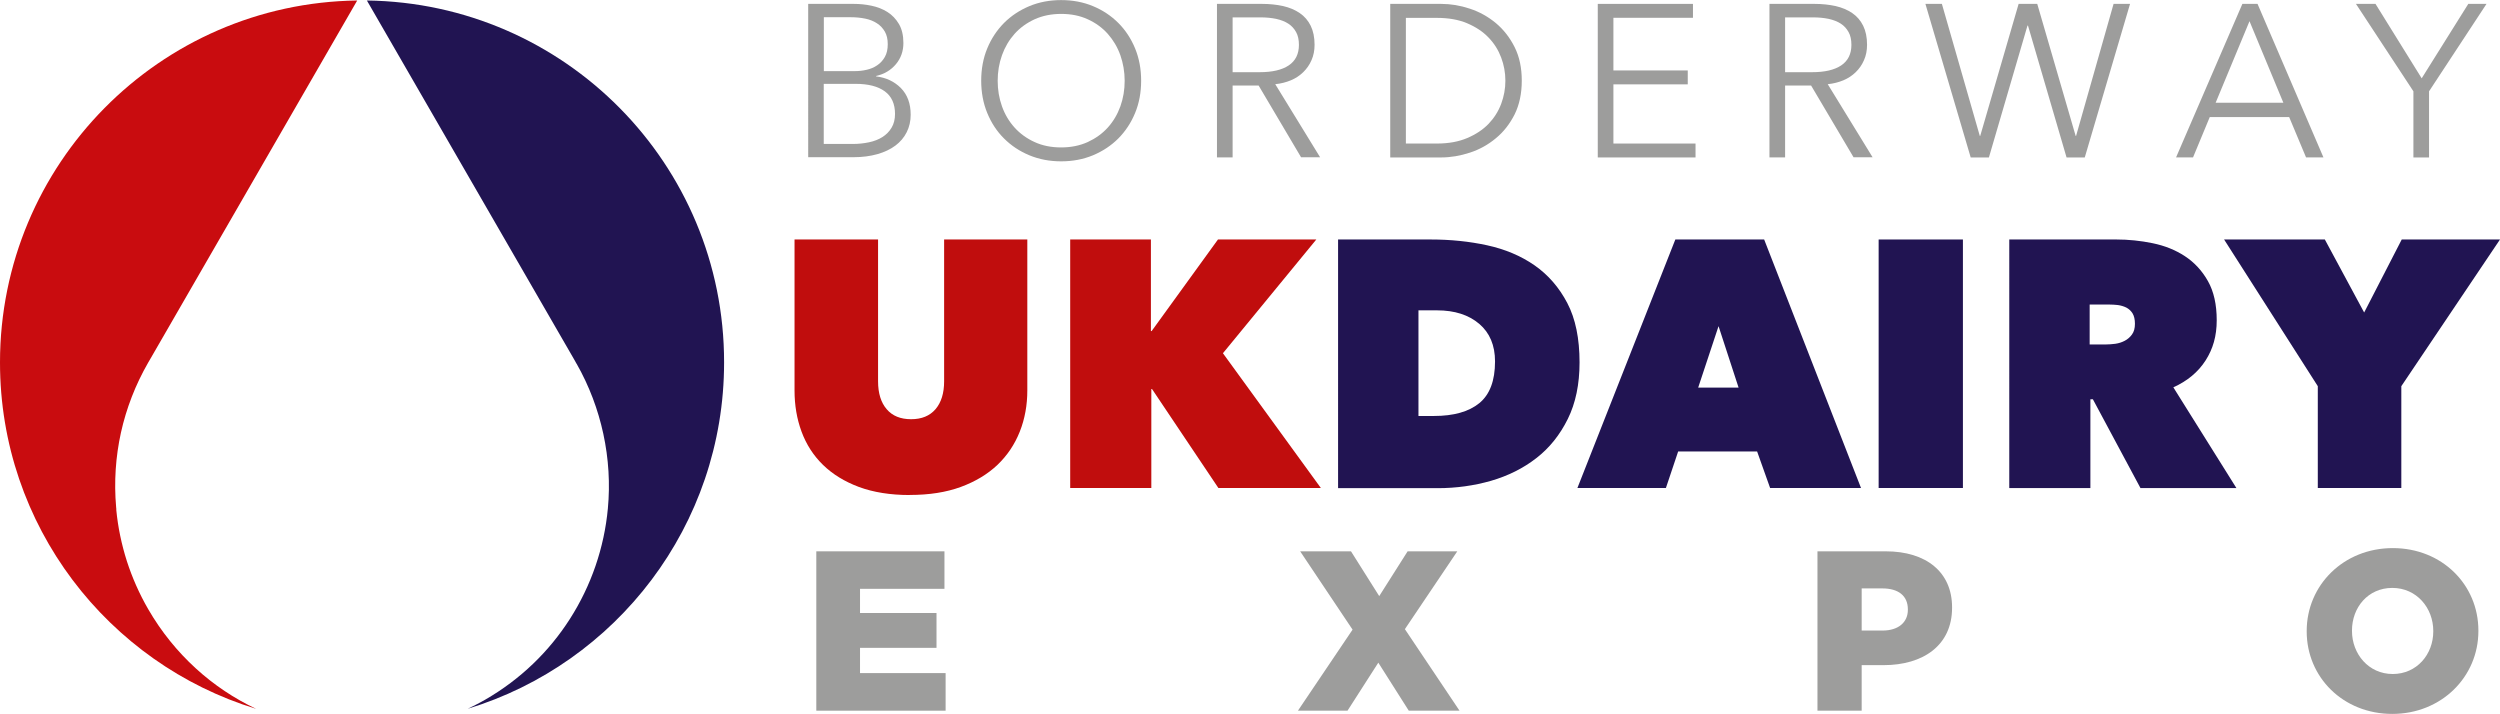 <?xml version="1.0" encoding="UTF-8"?><svg id="Layer_1" xmlns="http://www.w3.org/2000/svg" viewBox="0 0 302 86.23"><defs><style>.cls-1{fill:#9d9d9c;}.cls-2{fill:#c00d0d;}.cls-3{fill:#c90c0f;}.cls-4{fill:#211452;}</style></defs><g><g><path class="cls-1" d="M99.51,17.39h3.51c.68,0,1.33-.07,1.95-.2,.62-.13,1.16-.34,1.62-.63,.46-.29,.83-.66,1.11-1.13,.28-.46,.42-1.02,.42-1.66,0-1.22-.41-2.13-1.24-2.74-.83-.6-2-.9-3.52-.9h-3.85v7.26Zm0-8.8h3.8c.45,0,.91-.05,1.38-.16,.46-.1,.89-.28,1.27-.54,.38-.25,.69-.59,.93-1.01,.24-.42,.35-.93,.35-1.55s-.12-1.1-.35-1.51c-.24-.41-.55-.75-.96-1.01-.4-.26-.87-.45-1.41-.56-.54-.11-1.12-.17-1.73-.17h-3.27v6.5Zm-1.89-8.12h5.53c.7,0,1.41,.07,2.12,.22,.72,.15,1.36,.4,1.93,.76,.57,.36,1.03,.84,1.39,1.45,.36,.61,.54,1.38,.54,2.3,0,.98-.3,1.83-.9,2.55-.6,.72-1.4,1.2-2.4,1.43v.05c1.2,.14,2.2,.61,2.99,1.4,.79,.8,1.19,1.87,1.19,3.23,0,.77-.16,1.47-.48,2.11-.32,.64-.78,1.18-1.37,1.62-.59,.44-1.32,.79-2.17,1.03-.85,.24-1.81,.37-2.87,.37h-5.49V.47Z"/><path class="cls-1" d="M135.86,9.76c0-1.08-.18-2.11-.52-3.09-.35-.98-.86-1.83-1.52-2.58-.66-.74-1.47-1.33-2.42-1.76-.95-.44-2.02-.65-3.21-.65s-2.26,.22-3.21,.65c-.95,.44-1.76,1.02-2.42,1.76-.66,.74-1.17,1.6-1.52,2.58-.35,.98-.52,2.01-.52,3.09s.17,2.11,.52,3.09c.35,.98,.86,1.83,1.52,2.56,.66,.73,1.47,1.32,2.42,1.75,.95,.44,2.02,.65,3.21,.65s2.26-.22,3.21-.65c.95-.44,1.76-1.02,2.42-1.75,.66-.73,1.17-1.59,1.52-2.56,.35-.98,.52-2,.52-3.09m1.99-.01c0,1.41-.24,2.72-.73,3.9-.49,1.19-1.17,2.21-2.03,3.08-.86,.86-1.89,1.54-3.06,2.03-1.18,.49-2.46,.73-3.84,.73s-2.66-.24-3.84-.73c-1.18-.49-2.2-1.17-3.06-2.03-.87-.86-1.54-1.89-2.03-3.08-.49-1.19-.73-2.49-.73-3.9s.24-2.72,.73-3.9c.49-1.19,1.17-2.21,2.03-3.08,.86-.86,1.89-1.54,3.06-2.03,1.18-.49,2.46-.73,3.84-.73s2.66,.24,3.84,.73c1.18,.49,2.2,1.17,3.06,2.03,.86,.86,1.54,1.89,2.03,3.08,.49,1.19,.73,2.49,.73,3.9"/><path class="cls-1" d="M148.9,8.72h3.27c1.52,0,2.69-.27,3.51-.82,.82-.55,1.23-1.38,1.23-2.48,0-.61-.11-1.13-.34-1.54-.23-.42-.54-.76-.94-1.02-.4-.26-.89-.45-1.47-.58-.58-.12-1.21-.18-1.91-.18h-3.35v6.63Zm0,10.29h-1.89V.47h5.45c.91,0,1.75,.09,2.53,.26,.78,.18,1.45,.46,2.02,.85,.57,.39,1.01,.9,1.32,1.53,.31,.63,.47,1.4,.47,2.3,0,.68-.12,1.3-.37,1.86-.24,.56-.58,1.04-1,1.45-.42,.41-.92,.74-1.49,.98-.58,.24-1.2,.4-1.89,.47l5.42,8.83h-2.3l-5.13-8.67h-3.14v8.67Z"/><path class="cls-1" d="M169.83,17.34h3.75c1.4,0,2.61-.22,3.65-.66,1.04-.44,1.9-1.01,2.58-1.71,.68-.71,1.19-1.52,1.53-2.42,.34-.91,.51-1.84,.51-2.8s-.17-1.9-.51-2.8c-.34-.91-.85-1.72-1.53-2.42-.68-.71-1.54-1.28-2.58-1.72-1.04-.44-2.26-.65-3.65-.65h-3.75v15.19Zm-1.89-16.87h6.15c1.15,0,2.31,.19,3.47,.58,1.16,.38,2.21,.97,3.14,1.74,.93,.78,1.69,1.75,2.27,2.91,.58,1.16,.86,2.51,.86,4.05s-.29,2.91-.86,4.06c-.58,1.15-1.33,2.12-2.27,2.89-.93,.78-1.98,1.36-3.14,1.74-1.16,.38-2.32,.58-3.47,.58h-6.15V.47Z"/><polygon class="cls-1" points="194.9 17.34 204.82 17.34 204.82 19.02 193.01 19.02 193.01 .47 204.51 .47 204.51 2.15 194.9 2.15 194.9 8.51 203.88 8.51 203.88 10.19 194.9 10.19 194.9 17.34"/><path class="cls-1" d="M215.64,8.72h3.27c1.52,0,2.69-.27,3.51-.82,.82-.55,1.23-1.38,1.23-2.48,0-.61-.11-1.13-.34-1.54-.23-.42-.54-.76-.94-1.02-.4-.26-.89-.45-1.47-.58-.58-.12-1.21-.18-1.91-.18h-3.35v6.63Zm0,10.29h-1.89V.47h5.45c.91,0,1.75,.09,2.53,.26,.78,.18,1.45,.46,2.02,.85,.57,.39,1.01,.9,1.32,1.53s.47,1.4,.47,2.3c0,.68-.12,1.3-.37,1.86-.24,.56-.58,1.04-1,1.45-.42,.41-.92,.74-1.49,.98-.58,.24-1.2,.4-1.89,.47l5.42,8.83h-2.3l-5.13-8.67h-3.14v8.67Z"/><polygon class="cls-1" points="239.16 16.42 239.21 16.42 243.85 .47 246.1 .47 250.74 16.42 250.79 16.42 255.32 .47 257.31 .47 251.84 19.02 249.64 19.02 244.98 3.09 244.92 3.09 240.26 19.02 238.06 19.02 232.59 .47 234.58 .47 239.16 16.42"/><path class="cls-1" d="M267.66,12.41h8.17l-4.09-9.85-4.09,9.85Zm-2.72,6.6h-2.07L270.88,.47h1.83l7.96,18.54h-2.1l-2.04-4.87h-9.59l-2.02,4.87Z"/><polygon class="cls-1" points="293.43 19.02 291.54 19.02 291.54 11.03 284.6 .47 286.96 .47 292.54 9.46 298.17 .47 300.37 .47 293.43 11.03 293.43 19.02"/></g><g><path class="cls-2" d="M109.9,59.8c-2.35,0-4.39-.33-6.13-.97-1.74-.65-3.19-1.54-4.35-2.67-1.16-1.13-2.02-2.47-2.59-4.01-.57-1.54-.85-3.2-.85-4.98V28.93h10.09v17.13c0,1.44,.35,2.57,1.04,3.37,.69,.81,1.67,1.21,2.95,1.21s2.25-.4,2.95-1.21c.69-.81,1.04-1.93,1.04-3.37V28.93h10.05v18.23c0,1.78-.3,3.44-.91,4.98-.61,1.54-1.51,2.88-2.69,4.01-1.19,1.13-2.67,2.02-4.43,2.67-1.77,.65-3.82,.97-6.17,.97"/><polygon class="cls-2" points="139.16 46.99 139.08 46.99 139.08 58.95 129.28 58.95 129.28 28.93 139.03 28.93 139.03 39.99 139.12 39.99 147.13 28.93 159.01 28.93 147.73 42.67 159.56 58.95 147.18 58.95 139.16 46.99"/><path class="cls-4" d="M171.35,37.49v12.76h1.87c2.37,0,4.2-.51,5.47-1.54,1.27-1.03,1.91-2.71,1.91-5.05,0-1.94-.64-3.46-1.91-4.54-1.27-1.08-2.97-1.63-5.09-1.63h-2.25Zm-9.71,21.46V28.93h11.2c2.37,0,4.64,.23,6.8,.7,2.16,.47,4.07,1.27,5.73,2.42,1.65,1.15,2.97,2.67,3.96,4.56,.99,1.89,1.48,4.28,1.48,7.17,0,2.63-.47,4.91-1.42,6.83-.95,1.92-2.21,3.5-3.8,4.73-1.58,1.23-3.41,2.14-5.47,2.74-2.06,.59-4.21,.89-6.45,.89h-12.04Z"/><path class="cls-4" d="M207.6,39.4l-2.46,7.42h4.88l-2.42-7.42Zm-5.22-10.47h10.73l11.7,30.02h-10.98l-1.57-4.41h-9.54l-1.48,4.41h-10.69l11.83-30.02Z"/><rect class="cls-4" x="226.94" y="28.93" width="10.18" height="30.02"/><path class="cls-4" d="M252.43,41.61h1.98c.34,0,.71-.03,1.12-.08,.41-.06,.79-.18,1.13-.36,.35-.18,.65-.44,.88-.76,.24-.32,.36-.76,.36-1.29s-.1-.96-.29-1.27c-.2-.31-.45-.54-.76-.7-.31-.15-.65-.25-1.01-.3-.36-.04-.7-.06-1.01-.06h-2.4v4.83Zm-9.71-12.68h12.93c1.47,0,2.93,.15,4.39,.45,1.46,.3,2.76,.82,3.9,1.57,1.14,.75,2.07,1.75,2.78,3.01,.71,1.26,1.06,2.83,1.06,4.73s-.45,3.46-1.35,4.86c-.9,1.4-2.2,2.48-3.89,3.24l7.62,12.17h-11.59l-5.75-10.73h-.3v10.73h-9.8V28.93Z"/><polygon class="cls-4" points="290.13 28.93 285.59 37.75 280.84 28.93 268.67 28.93 279.99 46.65 279.99 58.95 290.08 58.95 290.08 46.65 302 28.93 290.13 28.93"/></g><g><polygon class="cls-1" points="98.61 66.6 98.61 85.85 114.23 85.85 114.23 81.31 103.89 81.31 103.89 78.26 113.13 78.26 113.13 74.05 103.89 74.05 103.89 71.13 114.09 71.13 114.09 66.6 98.61 66.6"/><polygon class="cls-1" points="170.04 66.6 166.61 72.01 163.2 66.6 157.06 66.6 163.39 76.06 156.79 85.85 162.78 85.85 166.5 80.05 170.18 85.85 176.31 85.85 169.71 76 176.04 66.6 170.04 66.6"/><g><path class="cls-1" d="M227.42,76.17c1.9,0,3.05-.99,3.05-2.5v-.06c0-1.65-1.16-2.53-3.08-2.53h-2.5v5.09h2.53Zm-7.87-9.57h8.25c4.87,0,8.01,2.5,8.01,6.76v.06c0,4.54-3.49,6.93-8.28,6.93h-2.64v5.5h-5.34v-19.25Z"/><path class="cls-1" d="M293.94,76.28v-.06c0-2.78-2.01-5.2-4.95-5.2s-4.87,2.37-4.87,5.14v.06c0,2.78,2.01,5.2,4.92,5.2s4.9-2.37,4.9-5.14m-15.29,0v-.06c0-5.53,4.45-10.01,10.4-10.01s10.34,4.43,10.34,9.96v.06c0,5.53-4.46,10.01-10.4,10.01s-10.34-4.43-10.34-9.96"/></g></g></g><g><path class="cls-3" d="M23.64,80.73c-2.21-2.02-4.15-4.4-5.73-7.13-1.09-1.88-1.94-3.83-2.58-5.8-.65-2.04-1.08-4.11-1.28-6.18v-.15s0,0,0,0l-.02-.19c-.27-3.07-.06-6.11,.58-9.02,.65-2.93,1.75-5.78,3.28-8.44h0s.01-.02,.01-.02h0c.12-.2,.15-.25,.2-.34h0S43.15,.06,43.15,.06C19.27,.38,0,19.83,0,43.79c0,19.7,13.03,36.36,30.94,41.84-2.62-1.24-5.08-2.87-7.29-4.89"/><path class="cls-4" d="M44.32,.06l25.06,43.4h0c.1,.18,.02,.05,.14,.25h0s.12,.22,.12,.22h.01c1.54,2.71,2.6,5.56,3.23,8.47,.65,3.02,.83,6.06,.55,9.03-.44,4.73-2.01,9.32-4.6,13.36-2.49,3.89-5.92,7.25-10.2,9.72h0c-.31,.18-.71,.4-1.2,.65-.29,.15-.61,.3-.93,.46,17.93-5.47,30.97-22.13,30.97-41.84C87.49,19.82,68.21,.37,44.32,.06"/></g></svg>